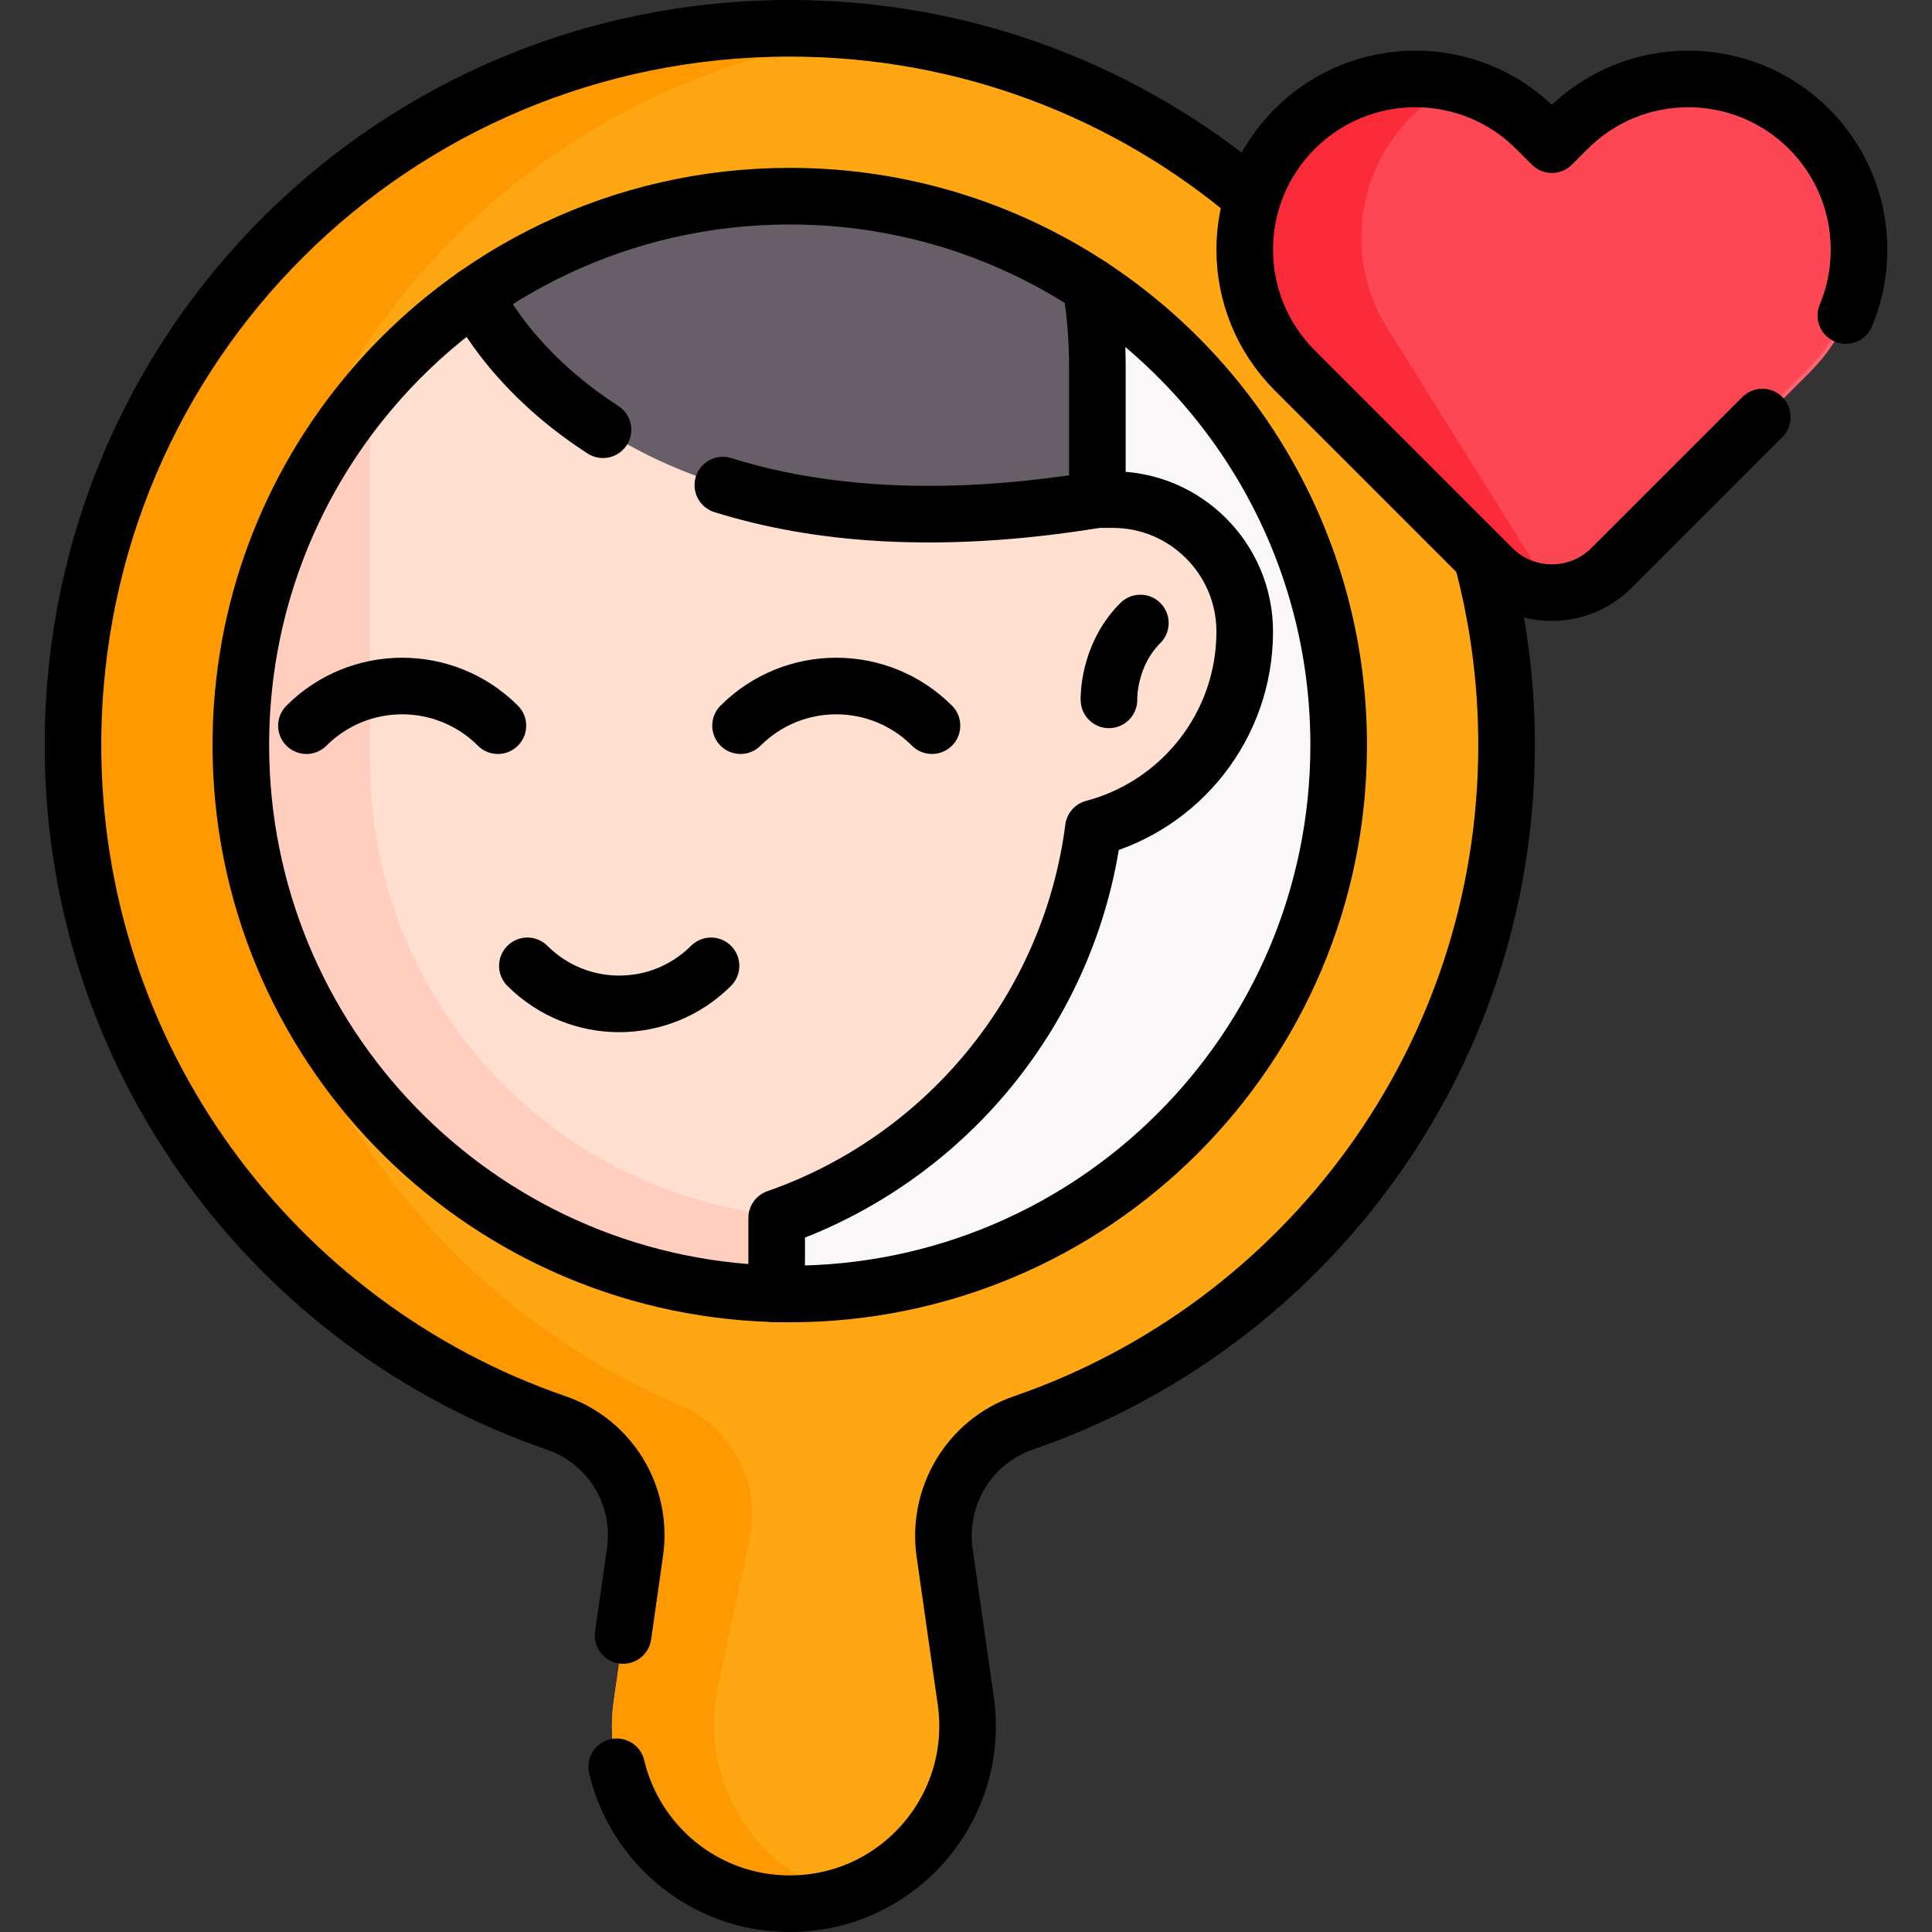 <?xml version="1.0" encoding="UTF-8"?> <svg xmlns="http://www.w3.org/2000/svg" xmlns:xlink="http://www.w3.org/1999/xlink" version="1.1" id="Capa_1" x="0px" y="0px" viewBox="0 0 511.98 511.98" style="enable-background:new 0 0 511.98 511.98;" xml:space="preserve" width="512" height="512"><rect x="0" y="0" width="511.98" height="511.98" fill="#333333" stroke="none"/> <g> <path style="fill:#FEA713;" d="M271.144,377.093c-14.292,4.92-22.95,19.452-20.816,34.416l5.594,39.213&#10;&#9;&#9;c4.04,28.379-17.979,53.758-46.639,53.758c-28.659,0-50.678-25.379-46.639-53.758l5.631-39.479&#10;&#9;&#9;c2.125-14.894-6.586-29.243-20.813-34.137c-74.91-25.772-128.636-97.078-128.121-180.852&#10;&#9;&#9;C19.988,91.503,104.531,7.496,209.284,7.496c104.906,0,189.953,85.048,189.953,189.954&#10;&#9;&#9;C399.237,280.692,345.685,351.433,271.144,377.093z"></path> <path style="fill:#FE9901;" d="M223.636,502.264c-4.51,1.44-9.33,2.22-14.349,2.22c-28.659,0-50.678-25.379-46.639-53.758&#10;&#9;&#9;l5.63-39.479c2.12-14.889-6.59-29.239-20.819-34.139C72.551,351.339,18.823,280.031,19.343,196.254&#10;&#9;&#9;C19.983,91.507,104.53,7.5,209.287,7.5c7.82,0,15.52,0.47,23.089,1.4C143.739,19.14,72.381,90.657,65.262,182.984&#10;&#9;&#9;c-6.44,83.527,42.119,158.455,115.016,189.454c13.849,5.889,21.519,20.819,18.349,35.518l-8.41,38.989&#10;&#9;&#9;C184.868,471.815,200.147,495.774,223.636,502.264z"></path> <path style="fill:#F9F7F8;" d="M354.749,197.45c0,80.328-65.128,145.455-145.465,145.455c-1.49,0-2.97-0.02-4.44-0.07&#10;&#9;&#9;c-78.287-2.35-141.026-66.548-141.026-145.386c0-35.699,12.86-68.388,34.199-93.697c26.679-31.659,66.628-51.768,111.266-51.768&#10;&#9;&#9;c29.449,0,56.848,8.75,79.757,23.799C328.62,101.773,354.749,146.562,354.749,197.45z"></path> <path style="fill:none;stroke:#000000;stroke-width:15;stroke-linecap:round;stroke-linejoin:round;stroke-miterlimit:10;" d="&#10;&#9;&#9;M165.122,433.4l3.16-22.16c2.12-14.89-6.59-29.24-20.82-34.14c-74.91-25.76-128.64-97.07-128.12-180.85&#10;&#9;&#9;C19.982,91.5,104.532,7.5,209.292,7.5c46.77,0,89.59,16.9,122.68,44.93"></path> <path style="fill:none;stroke:#000000;stroke-width:15;stroke-linecap:round;stroke-linejoin:round;stroke-miterlimit:10;" d="&#10;&#9;&#9;M392.662,147.71c4.29,15.85,6.58,32.53,6.58,49.74c0,83.25-53.56,153.99-128.1,179.64c-14.28,4.92-22.94,19.45-20.81,34.42&#10;&#9;&#9;l5.6,39.21c4.03,28.38-17.98,53.76-46.64,53.76c-22.57,0-41.02-15.74-45.87-36.28"></path> <g> <path style="fill:#FFDFCF;" d="M329.85,167.371c0,24.999-17.02,46.009-40.109,52.108c-6.22,48.098-39.409,87.747-83.917,103.267&#10;&#9;&#9;&#9;v11.06c0,3.1-0.34,6.12-0.98,9.03c-78.287-2.35-141.026-66.548-141.026-145.386c0-35.699,12.86-68.388,34.199-93.697&#10;&#9;&#9;&#9;c8.14-9.66,17.519-18.249,27.899-25.519v0.01c0,0,33.409,75.698,164.885,54.148h4.07c9.66,0,18.399,3.91,24.729,10.24&#10;&#9;&#9;&#9;C325.93,148.971,329.85,157.721,329.85,167.371z"></path> <path style="fill:#FFCEBF;" d="M207.323,322.196c-0.5,0.19-1,0.37-1.5,0.54v11.08c0,3.1-0.34,6.11-0.98,9.02&#10;&#9;&#9;&#9;c-78.287-2.35-141.026-66.548-141.026-145.386c0-35.699,12.86-68.388,34.199-93.697v98.207&#10;&#9;&#9;&#9;C98.017,264.798,146.005,316.426,207.323,322.196z"></path> <path style="fill:none;stroke:#000000;stroke-width:15;stroke-linecap:round;stroke-linejoin:round;stroke-miterlimit:10;" d="&#10;&#9;&#9;&#9;M290.801,132.392h4.06c9.67,0,18.409,3.91,24.739,10.25c6.33,6.32,10.25,15.08,10.25,24.729c0,24.999-17.019,46.009-40.099,52.108&#10;&#9;&#9;&#9;c-6.22,48.108-39.419,87.747-83.927,103.267v11.06c0,3.1-0.34,6.12-0.98,9.03"></path> <g> <path style="fill:none;stroke:#000000;stroke-width:15;stroke-linecap:round;stroke-linejoin:round;stroke-miterlimit:10;" d="&#10;&#9;&#9;&#9;&#9;M196.241,192.302c14.009-14.009,36.723-14.009,50.733,0"></path> <path style="fill:none;stroke:#000000;stroke-width:15;stroke-linecap:round;stroke-linejoin:round;stroke-miterlimit:10;" d="&#10;&#9;&#9;&#9;&#9;M81.206,192.302c14.009-14.009,36.723-14.009,50.733,0"></path> </g> <g> <path style="fill:none;stroke:#000000;stroke-width:15;stroke-linecap:round;stroke-linejoin:round;stroke-miterlimit:10;" d="&#10;&#9;&#9;&#9;&#9;M293.871,185.461c0,0-0.416-11.623,8.322-20.361"></path> </g> <path style="fill:#685E68;" d="M290.801,96.913v35.479c-131.476,21.549-164.885-54.148-164.885-54.148v-0.01&#10;&#9;&#9;&#9;c23.599-16.54,52.358-26.249,83.367-26.249c29.449,0,56.848,8.75,79.757,23.799C290.201,82.653,290.801,89.713,290.801,96.913z"></path> <path style="fill:none;stroke:#000000;stroke-width:15;stroke-linecap:round;stroke-linejoin:round;stroke-miterlimit:10;" d="&#10;&#9;&#9;&#9;M125.912,78.23v0.01c0,0,8.52,19.3,33.88,35.64"></path> <path style="fill:none;stroke:#000000;stroke-width:15;stroke-linecap:round;stroke-linejoin:round;stroke-miterlimit:10;" d="&#10;&#9;&#9;&#9;M289.042,75.78c1.16,6.87,1.76,13.93,1.76,21.13v35.48c-42.68,7-75.02,3.74-99.25-3.84"></path> <path style="fill:none;stroke:#000000;stroke-width:15;stroke-linecap:round;stroke-linejoin:round;stroke-miterlimit:10;" d="&#10;&#9;&#9;&#9;M188.421,255.949c-13.438,13.438-35.224,13.438-48.662,0"></path> </g> <path style="fill:none;stroke:#000000;stroke-width:15;stroke-linecap:round;stroke-linejoin:round;stroke-miterlimit:10;" d="&#10;&#9;&#9;M354.749,197.45c0,80.328-65.128,145.455-145.465,145.455c-1.49,0-2.97-0.02-4.44-0.07&#10;&#9;&#9;c-78.287-2.35-141.026-66.548-141.026-145.386c0-35.699,12.86-68.388,34.199-93.697c26.679-31.659,66.628-51.768,111.266-51.768&#10;&#9;&#9;c29.449,0,56.848,8.75,79.757,23.799C328.62,101.773,354.749,146.562,354.749,197.45z"></path> <g> <path style="fill:#FD4755;stroke:#FE646F;stroke-miterlimit:10;" d="M479.393,34.168L479.393,34.168&#10;&#9;&#9;&#9;c-17.668-17.668-46.313-17.668-63.981,0l-4.165,4.165l-4.165-4.165c-17.668-17.668-46.313-17.668-63.981,0l0,0&#10;&#9;&#9;&#9;c-17.668,17.668-17.668,46.313,0,63.981l52.36,52.36c8.718,8.718,22.854,8.718,31.572,0l52.36-52.36&#10;&#9;&#9;&#9;C497.061,80.481,497.061,51.836,479.393,34.168z"></path> <path style="fill:#FB2B3A;" d="M413.99,156.875c-6.593,0.816-13.474-1.31-18.531-6.367L343.1,98.149&#10;&#9;&#9;&#9;c-8.835-8.835-13.247-20.415-13.247-31.99c0-11.58,4.412-23.16,13.247-31.99c11.681-11.681,28.151-15.64,43.081-11.877&#10;&#9;&#9;&#9;c-1.41,0.69-2.801,1.456-4.161,2.307c-13.736,8.583-21.276,23.331-21.276,38.417c0,8.185,2.221,16.471,6.875,23.925l39.233,62.8&#10;&#9;&#9;&#9;C408.722,152.734,411.185,155.132,413.99,156.875z"></path> <path style="fill:none;stroke:#000000;stroke-width:15;stroke-linecap:round;stroke-linejoin:round;stroke-miterlimit:10;" d="&#10;&#9;&#9;&#9;M489.152,83.62c6.86-16.42,3.61-36.08-9.76-49.45c-17.67-17.67-46.31-17.67-63.98,0l-4.16,4.16l-4.17-4.16&#10;&#9;&#9;&#9;c-17.67-17.67-46.31-17.67-63.98,0c-8.83,8.84-13.25,20.41-13.25,31.99s4.42,23.15,13.25,31.99l52.36,52.36&#10;&#9;&#9;&#9;c8.72,8.72,22.85,8.72,31.57,0l39.99-39.99"></path> </g> </g> </svg> 
